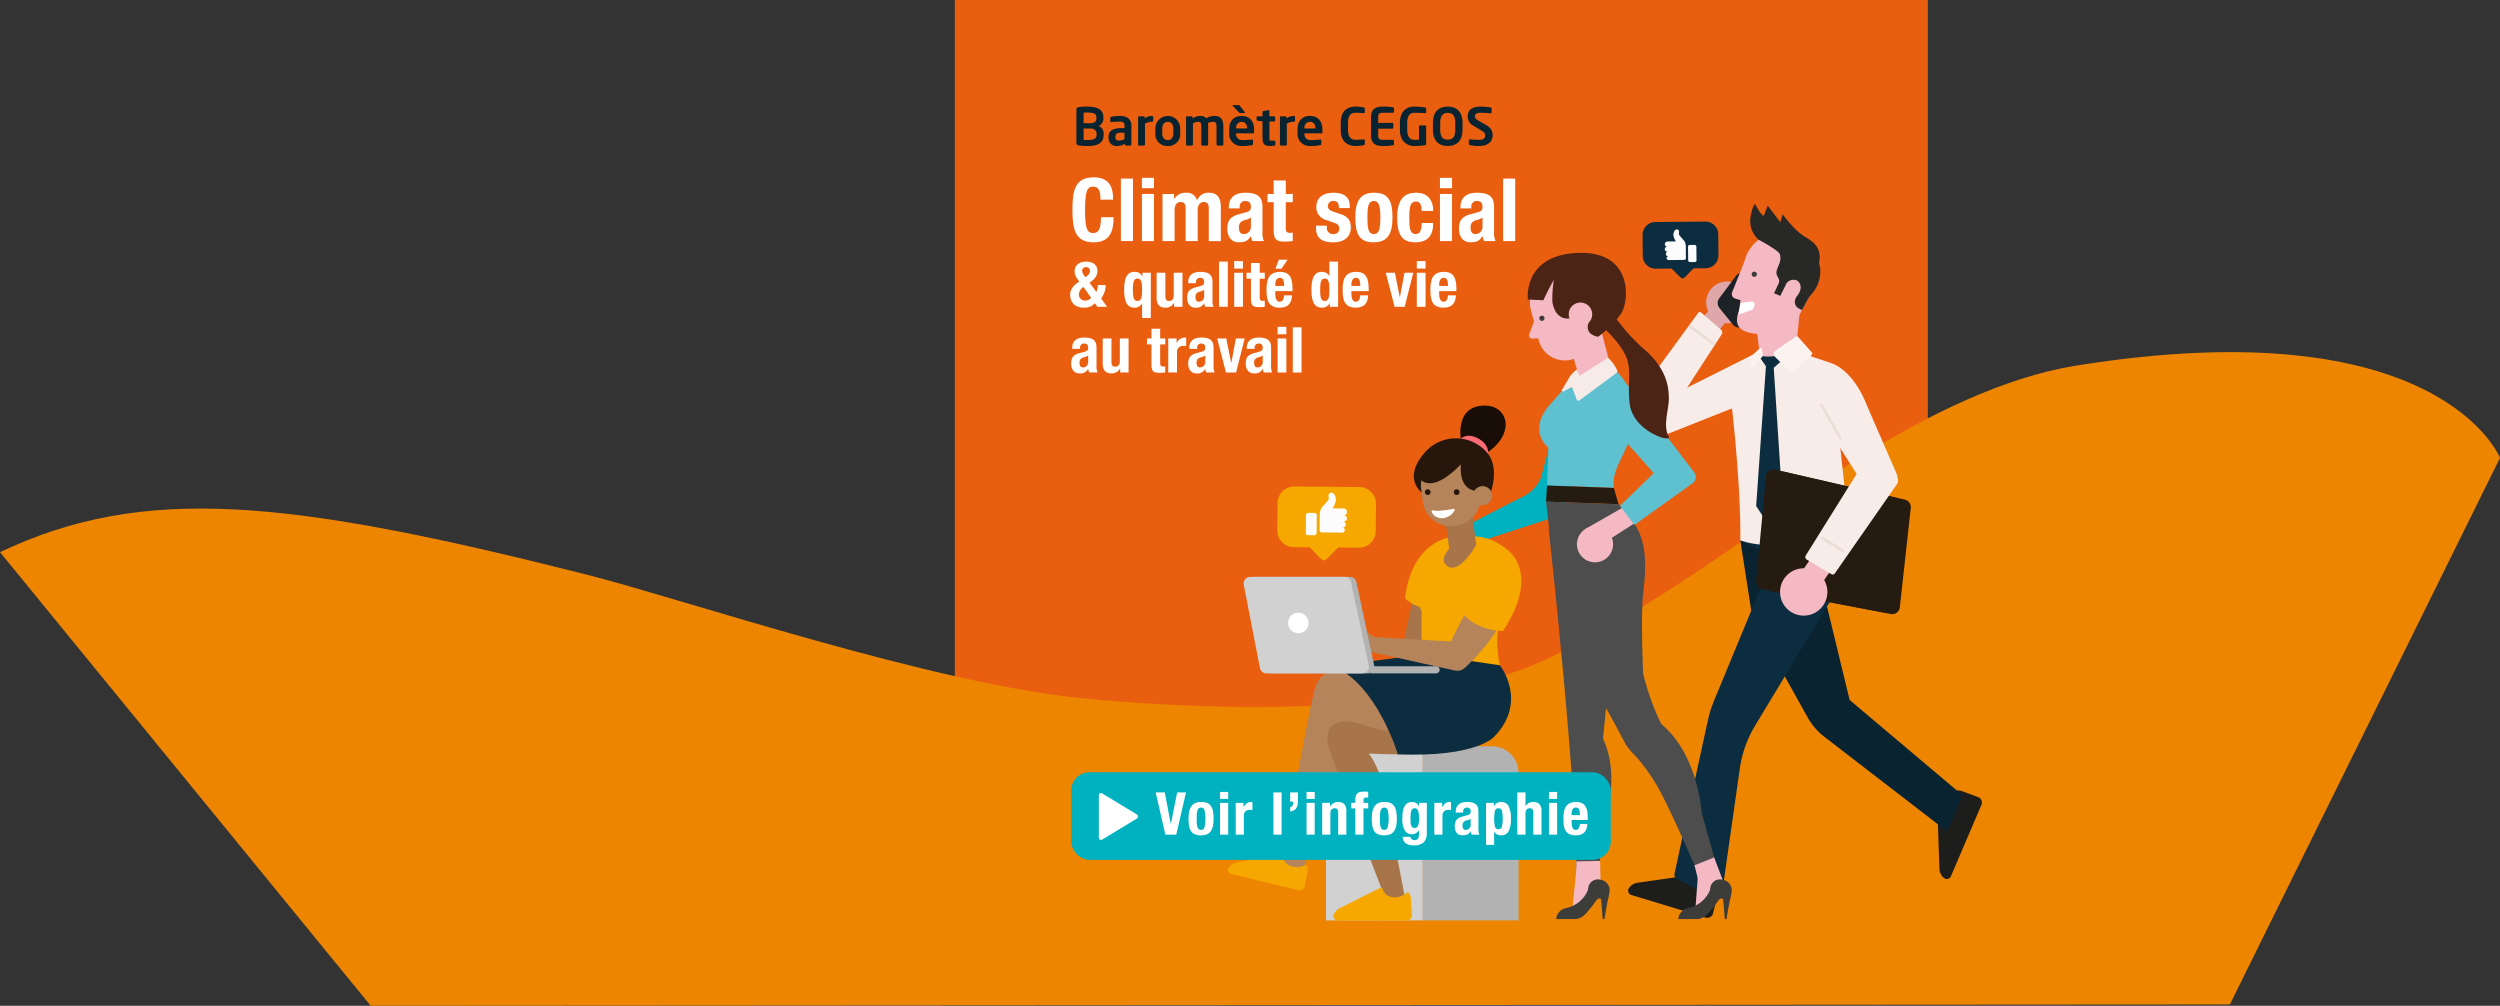 <svg xmlns="http://www.w3.org/2000/svg" viewBox="0 0 686 275.983">
  <rect x="0" y="0" width="686" height="275.983" fill="#333333" stroke="none"/>
  <defs>
    <style>
      .cls-1 {
        fill: #e95e0f;
      }

      .cls-2 {
        fill: #ee8500;
      }

      .cls-3 {
        fill: #092330;
      }

      .cls-4 {
        fill: #1d1d1b;
      }

      .cls-5 {
        fill: #fcc9a7;
      }

      .cls-6 {
        fill: #0c2c40;
      }

      .cls-7 {
        fill: #e0a7ab;
      }

      .cls-8 {
        fill: #1c2226;
      }

      .cls-9 {
        fill: #f7ece7;
      }

      .cls-10 {
        fill: none;
        stroke: #eaddd8;
        stroke-linecap: round;
        stroke-linejoin: round;
        stroke-width: 0.73px;
      }

      .cls-11 {
        fill: #261b10;
      }

      .cls-12 {
        fill: #f5b9c4;
      }

      .cls-13 {
        fill: #282827;
      }

      .cls-14 {
        fill: #3c3c3b;
      }

      .cls-15 {
        fill: #fff;
      }

      .cls-16 {
        fill: #fcf3f0;
      }

      .cls-17 {
        fill: #fcfcfc;
      }

      .cls-18 {
        fill: #00b2c0;
      }

      .cls-19 {
        fill: #4d4d4d;
      }

      .cls-20 {
        fill: #5fc0cf;
      }

      .cls-21 {
        fill: #f7ebe7;
      }

      .cls-22 {
        fill: #4c2416;
      }

      .cls-23 {
        fill: #b2b2b2;
      }

      .cls-24 {
        fill: #d1d1d1;
      }

      .cls-25 {
        fill: #a8754b;
      }

      .cls-26 {
        fill: #f6a800;
      }

      .cls-27 {
        fill: #b5845b;
      }

      .cls-28 {
        fill: #190d08;
      }

      .cls-29 {
        fill: #fd6c75;
      }

      .cls-30 {
        fill: #27160c;
      }
    </style>
  </defs>
  <title>240x240-coverflow</title>
  <g id="Calque_1" data-name="Calque 1">
    <rect class="cls-1" x="262" width="267" height="275.298"/>
    <path class="cls-2" d="M409,113.629S392.566,72.222,292.494,88.356c-39.552,6.377-83.359,42.214-83.359,42.214s-33.175,24.768-60.7,37.824C119.746,182,73.932,184.637,20.547,179.658c-41.214-3.844-111.271-27.591-136.368-33.934C-198,124.952-237.451,120.785-277,139.51l101.72,124.474,510.157-.36Z" transform="translate(277 12)"/>
  </g>
  <g id="Calque_2" data-name="Calque 2">
    <g>
      <path class="cls-3" d="M21.512,28.063a14.834,14.834,0,0,1-2.466-.157c-.47-.085-.684-.242-.684-.77V18.158c0-.513.185-.7.641-.77a17.721,17.721,0,0,1,2.38-.143c2.58,0,4.39.741,4.39,2.893v.285a2.232,2.232,0,0,1-1.312,2.152,2.192,2.192,0,0,1,1.382,2.167v.242C25.844,27.251,24.162,28.063,21.512,28.063Zm2.337-7.81c0-1-.641-1.368-2.465-1.368-.342,0-.741.014-1.041.028v2.893h1.81c1.325,0,1.7-.627,1.7-1.354Zm.057,4.518c0-.784-.413-1.511-1.753-1.511h-1.81V26.4c.342,0,.87.028,1.169.028,1.824,0,2.394-.47,2.394-1.468Z" transform="translate(277 12)"/>
      <path class="cls-3" d="M33.159,27.949H31.947a.286.286,0,0,1-.285-.285v-.228a3.862,3.862,0,0,1-2.009.627,2.176,2.176,0,0,1-2.466-2.38v-.057c0-1.625,1-2.465,3.478-2.465h.9v-.627c0-.926-.414-1.154-1.254-1.154a22.469,22.469,0,0,0-2.323.114h-.071c-.143,0-.257-.043-.257-.242v-.912c0-.157.086-.257.271-.3a12.271,12.271,0,0,1,2.38-.228c2.024,0,3.136.9,3.136,2.722v5.13A.286.286,0,0,1,33.159,27.949Zm-1.6-3.534h-.9c-1.3,0-1.582.413-1.582,1.211v.057c0,.7.313.884,1.026.884a3.122,3.122,0,0,0,1.454-.4Z" transform="translate(277 12)"/>
      <path class="cls-3" d="M39.147,21.408a4.036,4.036,0,0,0-1.967.513V27.65a.3.3,0,0,1-.285.3H35.584a.3.3,0,0,1-.285-.3V20.2a.286.286,0,0,1,.285-.285h1.24a.286.286,0,0,1,.285.285v.3a3.316,3.316,0,0,1,2.038-.684.286.286,0,0,1,.285.285v1.026A.286.286,0,0,1,39.147,21.408Z" transform="translate(277 12)"/>
      <path class="cls-3" d="M43.439,28.063a3.233,3.233,0,0,1-3.406-3.549V23.36a3.409,3.409,0,1,1,6.813,0v1.154A3.233,3.233,0,0,1,43.439,28.063Zm1.525-4.7c0-1.169-.527-1.924-1.525-1.924s-1.525.755-1.525,1.924v1.154c0,1.168.527,1.924,1.525,1.924s1.525-.755,1.525-1.924Z" transform="translate(277 12)"/>
      <path class="cls-3" d="M58.406,27.949H57.1a.3.3,0,0,1-.285-.3V22.8c0-1.1-.228-1.382-1.026-1.382a3.112,3.112,0,0,0-1.326.356,7.776,7.776,0,0,1,.057,1.026V27.65a.3.3,0,0,1-.285.3H52.919a.3.3,0,0,1-.285-.3V22.8c0-1.1-.185-1.382-.983-1.382a3.161,3.161,0,0,0-1.311.47V27.65a.3.3,0,0,1-.285.3H48.744a.3.3,0,0,1-.285-.3V20.2a.286.286,0,0,1,.285-.285h1.24a.286.286,0,0,1,.285.285v.3a3.565,3.565,0,0,1,2.038-.684,2.021,2.021,0,0,1,1.667.641,4.454,4.454,0,0,1,2.352-.641c1.938,0,2.366,1.325,2.366,2.993V27.65A.3.3,0,0,1,58.406,27.949Z" transform="translate(277 12)"/>
      <path class="cls-3" d="M66.833,24.586H62.188v.042a1.607,1.607,0,0,0,1.71,1.81c1.041,0,2.024-.085,2.623-.143h.042c.143,0,.257.071.257.214v.94c0,.228-.043.328-.3.371a12.652,12.652,0,0,1-2.765.243,3.281,3.281,0,0,1-3.449-3.578V23.432c0-2.224,1.24-3.62,3.42-3.62s3.392,1.5,3.392,3.62v.8C67.119,24.458,67.033,24.586,66.833,24.586ZM64.51,19.013H63.285c-.171,0-.214-.057-.328-.185l-1.7-1.767a.17.17,0,0,1-.057-.114c0-.057.057-.1.157-.1h1.511c.185,0,.242.057.371.214l1.339,1.71a.2.2,0,0,1,.057.143C64.639,18.971,64.6,19.013,64.51,19.013Zm.713,4.176c0-1.111-.613-1.753-1.5-1.753A1.537,1.537,0,0,0,62.2,23.189v.057h3.021Z" transform="translate(277 12)"/>
      <path class="cls-3" d="M72.666,27.963a5.881,5.881,0,0,1-.969.1c-1.61,0-2.266-.356-2.266-2.266V21.322l-1.339-.2a.306.306,0,0,1-.285-.285V20.2a.286.286,0,0,1,.285-.285H69.43V18.743a.307.307,0,0,1,.285-.285l1.325-.228H71.1a.206.206,0,0,1,.228.214v1.468h1.283a.286.286,0,0,1,.285.285v.841a.286.286,0,0,1-.285.285H71.326V25.8c0,.712.043.8.556.8h.755c.186,0,.3.071.3.214v.9C72.936,27.85,72.851,27.935,72.666,27.963Z" transform="translate(277 12)"/>
      <path class="cls-3" d="M78.069,21.408a4.036,4.036,0,0,0-1.967.513V27.65a.3.3,0,0,1-.285.3H74.506a.3.3,0,0,1-.285-.3V20.2a.286.286,0,0,1,.285-.285h1.24a.286.286,0,0,1,.285.285v.3a3.316,3.316,0,0,1,2.038-.684.286.286,0,0,1,.285.285v1.026A.286.286,0,0,1,78.069,21.408Z" transform="translate(277 12)"/>
      <path class="cls-3" d="M85.582,24.586H80.936v.042a1.607,1.607,0,0,0,1.71,1.81c1.041,0,2.024-.085,2.623-.143h.042c.143,0,.257.071.257.214v.94c0,.228-.043.328-.3.371a12.652,12.652,0,0,1-2.765.243,3.281,3.281,0,0,1-3.449-3.578V23.432c0-2.224,1.24-3.62,3.42-3.62s3.392,1.5,3.392,3.62v.8C85.867,24.458,85.781,24.586,85.582,24.586Zm-1.61-1.4c0-1.111-.613-1.753-1.5-1.753a1.537,1.537,0,0,0-1.525,1.753v.057h3.021Z" transform="translate(277 12)"/>
      <path class="cls-3" d="M97.187,27.835a10.746,10.746,0,0,1-2.252.229c-1.71,0-4.033-.841-4.033-4.361V21.607c0-3.577,2.323-4.361,4.033-4.361a10.759,10.759,0,0,1,2.252.228c.185.057.313.128.313.328v.955c0,.171-.071.3-.285.3h-.028c-.5-.043-1.468-.114-2.223-.114-1.2,0-2.066.641-2.066,2.665V23.7c0,1.981.869,2.665,2.066,2.665.755,0,1.724-.071,2.223-.114h.028c.214,0,.285.128.285.3v.955C97.5,27.707,97.372,27.778,97.187,27.835Z" transform="translate(277 12)"/>
      <path class="cls-3" d="M105.214,27.864a13.428,13.428,0,0,1-2.708.2c-1.853,0-3.292-.5-3.292-2.922V20.168c0-2.423,1.439-2.922,3.292-2.922a13.428,13.428,0,0,1,2.708.2c.214.028.285.1.285.3v.912a.286.286,0,0,1-.285.285h-2.907c-.827,0-1.126.285-1.126,1.226v1.539h3.862a.286.286,0,0,1,.285.285v1.026a.286.286,0,0,1-.285.285h-3.862v1.838c0,.94.3,1.226,1.126,1.226h2.907a.286.286,0,0,1,.285.285v.912C105.5,27.764,105.428,27.835,105.214,27.864Z" transform="translate(277 12)"/>
      <path class="cls-3" d="M114.067,27.821a15.629,15.629,0,0,1-3.106.243c-1.54,0-3.82-1.012-3.82-4.375V21.636c0-3.378,2.167-4.39,3.862-4.39a18.73,18.73,0,0,1,3.064.257c.186.042.271.114.271.3v.955c0,.2-.057.3-.285.3h-.042c-.656-.057-1.639-.114-3.007-.114-.955,0-1.867.669-1.867,2.693v2.052c0,2.024.983,2.679,1.824,2.679.527,0,.969-.014,1.411-.042V22.69a.274.274,0,0,1,.271-.285h1.411a.286.286,0,0,1,.285.285v4.789A.315.315,0,0,1,114.067,27.821Z" transform="translate(277 12)"/>
      <path class="cls-3" d="M120.256,28.063c-2.352,0-4.062-1.312-4.062-4.447V21.693c0-3.136,1.71-4.447,4.062-4.447s4.062,1.311,4.062,4.447v1.924C124.317,26.752,122.607,28.063,120.256,28.063Zm2.066-6.371c0-1.881-.67-2.722-2.066-2.722s-2.066.841-2.066,2.722v1.924c0,1.881.669,2.722,2.066,2.722s2.066-.841,2.066-2.722Z" transform="translate(277 12)"/>
      <path class="cls-3" d="M128.839,28.063a10.9,10.9,0,0,1-2.522-.257.305.305,0,0,1-.271-.285V26.5a.271.271,0,0,1,.271-.271h.028c.57.071,2,.143,2.522.143,1.269,0,1.653-.456,1.653-1.283,0-.556-.271-.841-1.212-1.4l-1.881-1.126a2.8,2.8,0,0,1-1.682-2.608c0-1.568.912-2.708,3.563-2.708a15.885,15.885,0,0,1,2.736.257.29.29,0,0,1,.258.271v1.055a.244.244,0,0,1-.243.256h-.028c-.94-.085-1.881-.142-2.808-.142-1.055,0-1.5.37-1.5,1.012,0,.47.242.755,1.169,1.269l1.709.955c1.568.87,1.981,1.782,1.981,2.907C132.587,26.524,131.689,28.063,128.839,28.063Z" transform="translate(277 12)"/>
    </g>
  </g>
  <g id="Mode_Isolation" data-name="Mode Isolation">
    <g>
      <g>
        <g>
          <path class="cls-4" d="M194.257,232.981a.689.689,0,0,0-.941-.706,5.173,5.173,0,0,1-4.257-.083,3.354,3.354,0,0,1-2.235-3.156.715.715,0,0,0-.776-.781l-13.811,1.99a3.373,3.373,0,0,0-2.184,1.354h0a1.245,1.245,0,0,0,.465,1.95l20.619,6.265a1.606,1.606,0,0,0,1.929-1.275l1.165-4.614a.938.938,0,0,0,.028-.234Z" transform="translate(277 12)"/>
          <g>
            <polygon class="cls-5" points="528.943 214.272 537.601 219.035 533.663 224.835 525.179 220.102 528.943 214.272"/>
            <path class="cls-4" d="M260.292,204.9a.689.689,0,0,0-.8.858,5.174,5.174,0,0,1-.545,4.223,3.355,3.355,0,0,1-3.381,1.879.715.715,0,0,0-.861.686l.475,13.945a3.368,3.368,0,0,0,1.108,2.318h0a1.244,1.244,0,0,0,1.988-.25l8.474-19.813a1.608,1.608,0,0,0-1.058-2.057l-4.46-1.661a.971.971,0,0,0-.228-.054Z" transform="translate(277 12)"/>
          </g>
          <path class="cls-3" d="M200.544,136.264l3.333,21.4,15.1,27.127a17.657,17.657,0,0,0,4.646,5.4l33.6,25.9,4.278-9.88-30.959-26.132L220.011,136.63Z" transform="translate(277 12)"/>
          <path class="cls-6" d="M227.942,135.041s3.356,6.341-1.856,16.477L204.6,187.111a31.3,31.3,0,0,0-4.19,11.757l-4.973,34.884a1.238,1.238,0,0,1-1.759.811l-10.471-5.275a1.5,1.5,0,0,1-.7-1.656l9.119-41.9a32.117,32.117,0,0,1,1.7-5.44l16.387-39.638-9.169-4.4Z" transform="translate(277 12)"/>
          <g>
            <circle class="cls-7" cx="196.9" cy="70.979" r="5.727" transform="translate(280.607 163.262) rotate(-42.379)"/>
            <polygon class="cls-7" points="465.098 89.774 470.074 83.777 474.041 87.771 469.375 93.485 465.098 89.774"/>
          </g>
          <path class="cls-8" d="M199.333,63.731l-4.566,6.112a2.178,2.178,0,0,0,.052,2.675l3.7,4.565a2.178,2.178,0,0,0,3.358.031l5.163-6.139a2.178,2.178,0,0,0-.085-2.9l-4.3-4.538A2.177,2.177,0,0,0,199.333,63.731Z" transform="translate(277 12)"/>
          <path class="cls-9" d="M204.057,85.284,185.95,94.366l9.5-14.638a.945.945,0,0,0-.175-1.229l-5.5-4.755a.528.528,0,0,0-.772.088L168.6,101.764a5.04,5.04,0,0,0,1.549,7.49h0a5.037,5.037,0,0,0,4.467.2L201.458,98.8Z" transform="translate(277 12)"/>
          <path class="cls-9" d="M197.57,94s3.2,25.1,2.974,42.259c0,0,9.608,4.228,29.968-1.948L225.479,87.64l-9.807-3.3-11.616.946Z" transform="translate(277 12)"/>
          <polygon class="cls-6" points="486.713 100.92 489.171 138.711 484.599 142.996 481.893 138.848 484.599 100.173 486.713 100.92"/>
          <polygon class="cls-6" points="483.061 98.317 483.44 97.791 483.343 97.347 488.748 97.347 489.172 98.752 485.568 101.931 483.061 98.317 483.061 98.317"/>
          <line class="cls-10" x1="470.252" y1="94.362" x2="463.762" y2="89.597"/>
          <g>
            <path class="cls-11" d="M207.584,118.751,204.9,147.426a2.106,2.106,0,0,0,1.7,2.265l32.887,6.287a2.107,2.107,0,0,0,2.49-1.838l3.008-27.256a2.107,2.107,0,0,0-1.619-2.284l-33.213-7.7A2.106,2.106,0,0,0,207.584,118.751Z" transform="translate(277 12)"/>
            <path class="cls-11" d="M209.916,119.259l-2.681,28.675a2.108,2.108,0,0,0,1.7,2.265l32.887,6.287a2.106,2.106,0,0,0,2.49-1.838l3.008-27.256a2.106,2.106,0,0,0-1.618-2.283L212.49,117.4A2.108,2.108,0,0,0,209.916,119.259Z" transform="translate(277 12)"/>
          </g>
          <g>
            <g>
              <circle class="cls-12" cx="217.942" cy="150.434" r="6.497" transform="translate(236.794 221.503) rotate(-47.504)"/>
              <polygon class="cls-12" points="504.199 153.864 499.185 161.145 494.298 157.035 498.991 150.105 504.199 153.864"/>
            </g>
            <path class="cls-9" d="M225.479,87.64s5.958,1.558,9.894,11.846l8.056,18.495a12.679,12.679,0,0,1,.375,1.659,1.655,1.655,0,0,1-.269,1.2L226.47,145.35a.708.708,0,0,1-.942.2l-6.75-4a.811.811,0,0,1-.275-1.127l13.955-22.366-8.735-13.829Z" transform="translate(277 12)"/>
          </g>
          <line class="cls-10" x1="500.068" y1="147.643" x2="505.704" y2="151.213"/>
          <line class="cls-10" x1="504.998" y1="120.193" x2="499.818" y2="111.18"/>
          <g>
            <g>
              <path class="cls-12" d="M202.757,57.022l9.149,1.027L219.515,69.3l-3.653,6.792L200,74.511l.6-4.121-1.5-.482a1.29,1.29,0,0,1-.8-1.707l4.461-11.18" transform="translate(277 12)"/>
              <path class="cls-12" d="M202.757,57.022" transform="translate(277 12)"/>
              <path class="cls-12" d="M216.883,73.205,215.827,84c.059.713-1.021.1-1.652.437-2.08,1.11-6.043,1.933-8.286,1.036l-.967-8.217,11.041-1.108" transform="translate(277 12)"/>
              <circle class="cls-12" cx="488.906" cy="74.116" r="10.471"/>
              <path class="cls-12" d="M200.208,73.113c-1.327,3.674-.725,6.031,5.213,6.557,4.595.407,8.181.235,10.42-3.477,1.43-2.372-2.5-5.409-6.92-6.307S201.139,70.535,200.208,73.113Z" transform="translate(277 12)"/>
              <path class="cls-13" d="M205.48,53.737c-2.722-3.887,3.777-5.058,9.746-1.844,3.293,1.773,6.378,3.96,7.152,9.184a9.289,9.289,0,0,1-2.253,7.609,8.718,8.718,0,0,0-1.181,1.672l-1.481,2.754-.959-.525c-.959-.525-1.536-1.986-.271-3.522s1.132-3.564-.343-4.179a2.456,2.456,0,0,0-2.642.8l-1.73,3.511-1.711-.75,1.285-2.749c.538-1.613-1.225-1.822-.42-3.91l.676-1.736a3.6,3.6,0,0,0,0-2.355h0c-.368-1.059-5.862-3.96-5.862-3.96a6.921,6.921,0,0,1-2.155-6.072C203.972,44,204.618,44,204.618,44s1.509,3.018,2.372,3.234l1.078-2.8,3.449,4.527.647-2.156s3.234,4.527,6.252,6.252,3.875,3.313,3.918,5.668a7.724,7.724,0,0,1-1.762,4.465L214.1,55.642Z" transform="translate(277 12)"/>
              <circle class="cls-14" cx="481.375" cy="75.248" r="0.719"/>
            </g>
            <path class="cls-15" d="M200.624,71.131l3.006-.379a.75.75,0,0,1,.81.97l-.256.814a.75.75,0,0,1-.464.482l-3.649,1.3Z" transform="translate(277 12)"/>
          </g>
          <path class="cls-16" d="M206.517,83.807l.249,1.632a.392.392,0,0,1-.1.328l-2.507,2.659a.392.392,0,0,1-.673-.218l-.255-1.956a.393.393,0,0,1,.122-.338l2.513-2.334A.391.391,0,0,1,206.517,83.807Z" transform="translate(277 12)"/>
          <path class="cls-16" d="M215.694,80.428,210.2,84.189a1.115,1.115,0,0,0-.154,1.715l4.022,3.955a1.115,1.115,0,0,0,1.613-.054l4.294-4.268c.4-.444.425-.62,0-1.036l-3.522-4C216.074,80.126,216.132,80.131,215.694,80.428Z" transform="translate(277 12)"/>
          <g>
            <path class="cls-6" d="M177.218,48.92l13.71-.12a3.542,3.542,0,0,1,3.562,3.5l.05,5.743a3.542,3.542,0,0,1-3.5,3.562l-3.316.029c-1.557,1.495-2.469,2.758-3.016,2.762s-1.627-1.433-3.061-2.709l-4.318.038a3.542,3.542,0,0,1-3.562-3.5l-.05-5.743A3.542,3.542,0,0,1,177.218,48.92Z" transform="translate(277 12)"/>
            <g>
              <rect class="cls-17" x="186.216" y="55.204" width="2.289" height="4.711" rx="0.461" ry="0.461" transform="translate(276.388 14.032) rotate(-0.621)"/>
              <path class="cls-17" d="M180.481,55.725h.082a.728.728,0,1,1-.016-1.456l2.336-.025a3.817,3.817,0,0,1-.7-1.761c-.01-.936.5-1.462.831-1.525a.574.574,0,0,1,.681.394c.1.281-.066.818,0,1.009a17.158,17.158,0,0,0,1.333,1.57,2.7,2.7,0,0,1,.554,1.74l.014,1.293.014,1.293.007.6a.455.455,0,0,1-.448.458l-4.34.047a.528.528,0,0,1-.011-1.055h-.074a.647.647,0,0,1-.014-1.293l-.238,0a.647.647,0,1,1-.014-1.293Z" transform="translate(277 12)"/>
            </g>
          </g>
        </g>
        <g>
          <circle class="cls-12" cx="124.642" cy="138.51" r="4.958" transform="translate(229.197 221.104) rotate(-70.279)"/>
          <path class="cls-18" d="M162.4,100.085l-10.384,27.492a2.042,2.042,0,0,1-2.034,2.175l-28.939,9.415.314-4.857,17.768-9.145c3.014-1.29,5.273-2.847,6.619-5.835l5.4-19.51c-.674-3.321,2.555-4.746,5.944-4.731h0A5.346,5.346,0,0,1,162.4,100.085Z" transform="translate(277 12)"/>
        </g>
        <path class="cls-19" d="M158.936,173.948s6.432,11.067,10.123,18.241a14.453,14.453,0,0,0,2.364,2.875,49.133,49.133,0,0,1,7.742,11.3c4.181,8.1,11.149,24.442,11.149,24.442l5.207.033-5.591-19.827s-.882-15.808-11.011-24.29c0,0-2.75-4.784-5.113-14.1Z" transform="translate(277 12)"/>
        <path class="cls-19" d="M147.943,132.931s8.661,78.484,7.545,99.256l5.763.208,1.689-18.251s5.032-12.549-.069-23.449l2.35-24.529Z" transform="translate(277 12)"/>
        <path class="cls-20" d="M166.6,89.934s6.415,5.726,4.79,14.215-6.349,12.141-5.56,17.738l-18.328-.662.375-10.391s-5.957-4.546.426-11.8l5.494-6.259,4.924.633Z" transform="translate(277 12)"/>
        <path class="cls-21" d="M157.065,88.521l-1.438.954a6.477,6.477,0,0,0-1.984,2.084l-2.04,3.427a.324.324,0,0,0,.452.409l3.934-2.085Z" transform="translate(277 12)"/>
        <polygon class="cls-11" points="442.833 133.887 444.141 138.366 424.237 137.648 424.505 133.226 442.833 133.887"/>
        <path class="cls-19" d="M147.237,125.648l6.289,55.238s9.326-.878,20.365-7.719c0,0-.769-16.234.043-22.855,1.491-12.146-.216-17.4-6.794-23.946Z" transform="translate(277 12)"/>
        <g>
          <circle class="cls-12" cx="160.669" cy="137.343" r="4.958" transform="translate(255.795 41.643) rotate(-9.892)"/>
          <polygon class="cls-12" points="435.136 145.086 446.302 138.69 449.064 143.216 441.007 148.397 435.136 145.086"/>
        </g>
        <path class="cls-20" d="M169.942,94.056l17.92,23.536a2.04,2.04,0,0,1-.355,2.956l-16.025,11.507-3.942-5.255,9.248-8.949-14.541-16.406a5.346,5.346,0,0,1,.456-8.28h0A5.346,5.346,0,0,1,169.942,94.056Z" transform="translate(277 12)"/>
        <g>
          <path class="cls-14" d="M197.842,231.517a5.3,5.3,0,0,1-.07,3.126c-.5,2.209-1.006,5.541-1.006,5.541h-.473l-.455-5.377s-.523-.87-1.49.513a28.975,28.975,0,0,1-2.627,3.256l-2.139-1.293,2.818-4.791a.234.234,0,0,1,.164-.112Z" transform="translate(277 12)"/>
          <path class="cls-12" d="M190.32,226.146c-.129-.157-1.249.173-1.279.374l-.833,11.051,1.9-1.748a.234.234,0,0,0,.047-.061l4.283-6c.046-.084-1.019.074-1.08,0Z" transform="translate(277 12)"/>
          <path class="cls-14" d="M194.286,230.457,192.2,232.3a8.3,8.3,0,0,1-5.947,4.87,3.334,3.334,0,0,0-2.726,3.018h4.67a4.017,4.017,0,0,0,3.521-1.608l3.364-4.653a.234.234,0,0,0,.037-.2Z" transform="translate(277 12)"/>
        </g>
        <g>
          <path class="cls-14" d="M164.339,231.517a5.3,5.3,0,0,1-.07,3.126c-.5,2.209-1.006,5.541-1.006,5.541h-.473l-.455-5.377s-.523-.87-1.49.513a28.975,28.975,0,0,1-2.627,3.256l-2.139-1.293,2.818-4.791a.234.234,0,0,1,.164-.112Z" transform="translate(277 12)"/>
          <path class="cls-12" d="M156.817,226.146c-.129-.157-1.226.173-1.256.374l-1.08,10.8,2.127-1.5a.234.234,0,0,0,.047-.061l4.306-4.922a11.151,11.151,0,0,0-1.2-1.112Z" transform="translate(277 12)"/>
          <path class="cls-14" d="M160.783,230.457,158.7,232.3a8.3,8.3,0,0,1-5.947,4.87,3.334,3.334,0,0,0-2.726,3.018h4.67a4.017,4.017,0,0,0,3.521-1.608l3.364-4.653a.234.234,0,0,0,.037-.2Z" transform="translate(277 12)"/>
        </g>
        <g>
          <g>
            <path class="cls-12" d="M160.336,92.271h0a8.744,8.744,0,0,0,3.34-1.938,3.034,3.034,0,0,0,.932-3.039l-5.246-20.266-8.87,2.246,5.181,20.01A3.831,3.831,0,0,0,160.336,92.271Z" transform="translate(277 12)"/>
            <path class="cls-12" d="M154.735,85.744l2.379-6.1s3.715,5.369-1.716,8.66Z" transform="translate(277 12)"/>
            <circle class="cls-5" cx="154.107" cy="70.57" r="11.286" transform="translate(264.391 51.992) rotate(-14.211)"/>
            <path class="cls-12" d="M154.172,86.673h0a5.359,5.359,0,0,0,3.879-6.51l-1.9-7.487-12.78,1.335,1.858,7.336A7.359,7.359,0,0,0,154.172,86.673Z" transform="translate(277 12)"/>
            <path class="cls-12" d="M144.1,75.7l-1.5,4.125a.889.889,0,0,0,1.122,1.077l2.9-.178Z" transform="translate(277 12)"/>
            <circle class="cls-12" cx="154.107" cy="70.57" r="11.286" transform="translate(264.391 51.992) rotate(-14.211)"/>
          </g>
          <path class="cls-22" d="M159.286,75.561l-5.995-.169s-3.478.525-4.323-4.549a34.266,34.266,0,0,1,.4-6.041s-1.516,2.62-2.868,5.588l-4.26-.2s-1.5-12.2,13.732-12.791S170.119,70.654,167.8,74.084a27.5,27.5,0,0,1-6.251,6.309S157.072,79.991,159.286,75.561Z" transform="translate(277 12)"/>
          <circle class="cls-12" cx="156.678" cy="74.238" r="3.225" transform="translate(353.836 240.135) rotate(-87.932)"/>
          <circle class="cls-14" cx="146.103" cy="75.336" r="0.719" transform="translate(263.155 49.411) rotate(-13.938)"/>
        </g>
        <g>
          <g>
            <g>
              <path class="cls-23" d="M390.23,204.768h19.147a7.326,7.326,0,0,1,7.326,7.326v40.462a0,0,0,0,1,0,0H390.23a0,0,0,0,1,0,0V204.768A0,0,0,0,1,390.23,204.768Z"/>
              <rect class="cls-24" x="363.86" y="204.768" width="26.474" height="47.788"/>
            </g>
            <path class="cls-25" d="M110.953,150.951l-3.185,15.27,9.955,1.278s.861-15.867,0-15.95S110.953,150.951,110.953,150.951Z" transform="translate(277 12)"/>
            <path class="cls-26" d="M120.277,135.617s-9.947,1.4-11.738,16.541c0,0,3.168,3.413,7.213,2.358Z" transform="translate(277 12)"/>
            <path class="cls-26" d="M124.589,135.089s9.692-.961,13.107,5.869-6.545,13.945-3.13,29.6l-21.486-1.139v-13.8s-3.918-5.709,1.632-11.828C114.712,143.787,115.041,134.484,124.589,135.089Z" transform="translate(277 12)"/>
            <path class="cls-27" d="M92.622,172.771s-6.969-2.58-8.838,4.177-9.633,50.9-9.633,50.9h6.224l3.573-13.446a24.716,24.716,0,0,1,2.856-6.67,27.413,27.413,0,0,0,3.981-15.406l21.712-2.588Z" transform="translate(277 12)"/>
            <path class="cls-25" d="M106.865,188.928a41.46,41.46,0,0,1-10.251-2.19c-6.558-2.091-11.233.123-8.649,7.5s15.622,41.572,15.622,41.572l4.937-1.476L104.261,212.2s-1-10.982-5.636-17.423c0,0,9.748.486,13.075-.025S106.865,188.928,106.865,188.928Z" transform="translate(277 12)"/>
            <path class="cls-6" d="M134.566,170.555s7.884,9.91-1.6,19.636c0,0-4.883,5.681-26.394,4.794,0,0-5.639-19.044-17.645-24.166l24.839-3.322Z" transform="translate(277 12)"/>
            <g>
              <g>
                <g>
                  <path class="cls-28" d="M124.063,109.794s-2.562-10.44,6.321-10.5c6.575-.043,8.529,7.812.469,13.069Z" transform="translate(277 12)"/>
                  <path class="cls-29" d="M131.144,114.267s1.607-4.1-2.973-6.182-6.04,2.839-6.04,2.839Z" transform="translate(277 12)"/>
                  <path class="cls-30" d="M113.739,123.606s-6.613-3.914.536-11.776a11.292,11.292,0,0,1,16.659.232c4.358,4.872.252,13.464.252,13.464l-2.969-4.934-2.6-3.827-3.719-1.487-2.916.2-2.468.316-1.992.834Z" transform="translate(277 12)"/>
                  <rect class="cls-25" x="119.861" y="126.231" width="7.498" height="11.815" transform="translate(540.043 259.457) rotate(172.683)"/>
                  <path class="cls-25" d="M127.359,129.293s-.806,4.267-4.23,5.125a2.726,2.726,0,0,1-2.882-.923,1.764,1.764,0,0,1-.349-.823c-.159-1.232,3.089-3.382,3.089-3.382Z" transform="translate(277 12)"/>
                  <path class="cls-27" d="M122.118,132.329l.381-.048a7.791,7.791,0,0,0,6.735-8.72l-.436-3.387a7.79,7.79,0,0,0-8.719-6.734l-.381.048a7.79,7.79,0,0,0-6.735,8.72l.435,3.387A7.791,7.791,0,0,0,122.118,132.329Z" transform="translate(277 12)"/>
                  <path class="cls-30" d="M128.4,122.716s-5.7.42-4.4-8.665c0,0-1.158-3.567,3.526.579S128.4,122.716,128.4,122.716Z" transform="translate(277 12)"/>
                  <circle class="cls-27" cx="129.825" cy="124.019" r="2.624" transform="translate(262.272 29.532) rotate(-7.312)"/>
                </g>
                <path class="cls-30" d="M112.149,118.735s2.862,6.347,12.689-4.314c4.695-5.094-2.044-3.341-2.044-3.341l-7.787,1.607Z" transform="translate(277 12)"/>
              </g>
              <path class="cls-25" d="M128.081,137.52s-4.677,8.343-7.995,5.776c-3.58-2.771,4.5-8.207,4.5-8.207Z" transform="translate(277 12)"/>
            </g>
            <path class="cls-27" d="M126.008,154.516s-2.89,5.323-4.868,9.506l-21.065-1.216s-4.183-3.423-7.453-.533l3.231,3.878,26.37,5.838a3.108,3.108,0,0,0,2.8-.771c2.335-2.2,7.407-7.346,9.877-12.582Z" transform="translate(277 12)"/>
            <g>
              <g>
                <path class="cls-23" d="M67.552,146.3H93.438a1.8,1.8,0,0,1,1.764,1.428l4.873,22.868a1.8,1.8,0,0,1-1.764,2.179H71.995a1.8,1.8,0,0,1-1.771-1.459l-4.443-22.867A1.8,1.8,0,0,1,67.552,146.3Z" transform="translate(277 12)"/>
                <path class="cls-24" d="M66.061,146.3H91.948a1.8,1.8,0,0,1,1.763,1.428l4.873,22.868a1.8,1.8,0,0,1-1.764,2.179H70.5a1.8,1.8,0,0,1-1.77-1.459l-4.443-22.867A1.8,1.8,0,0,1,66.061,146.3Z" transform="translate(277 12)"/>
                <path class="cls-23" d="M99.379,170.82h17.688a.977.977,0,0,1,.976.976h0a.976.976,0,0,1-.976.976H99.036Z" transform="translate(277 12)"/>
              </g>
              <circle class="cls-15" cx="356.269" cy="170.938" r="2.82"/>
            </g>
            <path class="cls-26" d="M134.905,137.643c.347.153,11.953,5.856.536,23.522,0,0-7.29.124-11.516-5.312C123.926,155.852,125.329,133.436,134.905,137.643Z" transform="translate(277 12)"/>
            <path class="cls-6" d="M106.865,188.928" transform="translate(277 12)"/>
            <path class="cls-26" d="M109.869,233.371a.615.615,0,0,0-1-.331,4.62,4.62,0,0,1-3.627,1.135,3,3,0,0,1-2.786-2.04.638.638,0,0,0-.878-.442l-11.127,5.594a3.007,3.007,0,0,0-1.466,1.764h0a1.111,1.111,0,0,0,.945,1.519l19.228.023a1.434,1.434,0,0,0,1.272-1.626l-.32-4.789a.813.813,0,0,0-.042-.205Z" transform="translate(277 12)"/>
            <path class="cls-26" d="M81.806,226.05a.615.615,0,0,0-.875-.58,4.619,4.619,0,0,1-3.8.145,3,3,0,0,1-2.155-2.7.638.638,0,0,0-.731-.656l-12.2,2.484a3.009,3.009,0,0,0-1.877,1.318h0a1.111,1.111,0,0,0,.514,1.714l18.7,4.524a1.435,1.435,0,0,0,1.654-1.236l.8-4.171a.841.841,0,0,0,.013-.21Z" transform="translate(277 12)"/>
          </g>
          <circle class="cls-30" cx="399.706" cy="135.043" r="0.788"/>
          <circle class="cls-30" cx="391.767" cy="135.043" r="0.788"/>
          <path class="cls-15" d="M115.811,128.333a.278.278,0,0,1,.372-.287,7.341,7.341,0,0,0,2.467.028,18.228,18.228,0,0,0,3.134-.455.29.29,0,0,1,.352.381,3.69,3.69,0,0,1-1.914,1.822,3.338,3.338,0,0,1-3.393-.185A2.544,2.544,0,0,1,115.811,128.333Z" transform="translate(277 12)"/>
          <g>
            <path class="cls-26" d="M96.012,121.64l-17.833-.156a4.607,4.607,0,0,0-4.633,4.553l-.065,7.47a4.606,4.606,0,0,0,4.553,4.633l4.313.038c2.025,1.944,3.211,3.587,3.923,3.593.693.006,2.116-1.864,3.981-3.524l5.617.049a4.607,4.607,0,0,0,4.633-4.553l.065-7.47A4.607,4.607,0,0,0,96.012,121.64Z" transform="translate(277 12)"/>
            <g>
              <rect class="cls-17" x="79.756" y="130.309" width="6.128" height="2.977" rx="0.599" ry="0.599" transform="translate(227.134 225.186) rotate(-89.379)"/>
              <path class="cls-17" d="M91.768,129.41h-.106a.947.947,0,1,0,.021-1.894l-3.038-.033a4.965,4.965,0,0,0,.908-2.291c.013-1.218-.646-1.9-1.08-1.984a.746.746,0,0,0-.885.512c-.13.366.085,1.064,0,1.312a22.317,22.317,0,0,1-1.734,2.043,3.506,3.506,0,0,0-.721,2.264l-.018,1.682-.018,1.682-.008.783a.591.591,0,0,0,.583.6l5.645.061a.686.686,0,0,0,.015-1.372h.1a.841.841,0,0,0,.018-1.682l.309,0a.841.841,0,1,0,.018-1.682Z" transform="translate(277 12)"/>
            </g>
          </g>
        </g>
        <path class="cls-22" d="M166.345,75.22a52.458,52.458,0,0,0,7.434,8.292c6.862,5.718,7.148,11.151,7.148,14.01s-1.716,7.434,0,10.293c1.071,1.785-9.91-1.229-10.768-9.235-.58-5.409.475-8.206-.669-11.923s-5.81-8.1-5.81-8.1Z" transform="translate(277 12)"/>
        <polygon class="cls-12" points="432.498 243.251 439.189 241.402 439.067 236.243 432.561 236.36 432.498 243.251"/>
        <polygon class="cls-12" points="466.22 242.375 472.692 241.402 470.361 235.28 464.961 237.44 466.22 242.375"/>
        <path class="cls-21" d="M164.045,86.313,153.8,92.774l1.856,4.876a.477.477,0,0,0,.733.211l10.14-7.494a.657.657,0,0,0,.2-.823,11.447,11.447,0,0,0-2.289-3.2A.348.348,0,0,0,164.045,86.313Z" transform="translate(277 12)"/>
      </g>
      <path class="cls-14" d="M192.288,231.781c-.373,2.054,1.147,3.858,2.563,2.759,1.27-.986,3.051-.218,3.31-1.8a2.937,2.937,0,0,0-2.468-3.341A2.693,2.693,0,0,0,192.288,231.781Z" transform="translate(277 12)"/>
      <path class="cls-14" d="M158.784,231.781c-.373,2.054,1.147,3.858,2.563,2.759,1.27-.986,3.051-.218,3.31-1.8a2.937,2.937,0,0,0-2.468-3.341A2.693,2.693,0,0,0,158.784,231.781Z" transform="translate(277 12)"/>
    </g>
    <g>
      <path class="cls-15" d="M24.969,42.787c0-2.5-.5-3.581-2.067-3.581-1.754,0-2.163,1.754-2.163,6.609,0,5.191.721,6.128,2.211,6.128,1.25,0,2.163-.649,2.163-4.35h3.46c0,3.7-.913,6.9-5.455,6.9-5.191,0-5.84-3.7-5.84-8.916s.649-8.916,5.84-8.916c4.951,0,5.311,3.629,5.311,6.128Z" transform="translate(277 12)"/>
      <path class="cls-15" d="M30.572,37h3.316V54.154H30.572Z" transform="translate(277 12)"/>
      <path class="cls-15" d="M36.342,36.8h3.316v2.836H36.342Zm0,4.422h3.316v12.93H36.342Z" transform="translate(277 12)"/>
      <path class="cls-15" d="M41.991,41.225h3.172v1.322h.048a3.688,3.688,0,0,1,3.269-1.658,2.838,2.838,0,0,1,2.98,2.067h.048a3.214,3.214,0,0,1,3.268-2.067c2.187,0,3.221,1.37,3.221,3.869v9.4H54.68V45.118c0-1.082-.361-1.683-1.3-1.683-1.058,0-1.73.721-1.73,2.211v8.507H48.335V45.118c0-1.082-.36-1.683-1.3-1.683-1.058,0-1.73.721-1.73,2.211v8.507H41.991Z" transform="translate(277 12)"/>
      <path class="cls-15" d="M60.189,45.19v-.312c0-2.98,2.042-3.99,4.542-3.99,3.941,0,4.687,1.634,4.687,3.965v6.8a5.27,5.27,0,0,0,.409,2.5H66.654a5.432,5.432,0,0,1-.409-1.346H66.2c-.769,1.346-1.707,1.682-3.292,1.682-2.307,0-3.125-1.971-3.125-3.7,0-2.427.985-3.413,3.269-4.037l1.875-.5c.985-.264,1.322-.649,1.322-1.514,0-.985-.433-1.586-1.538-1.586a1.482,1.482,0,0,0-1.538,1.682v.36Zm6.056,2.5a4.1,4.1,0,0,1-1.418.649c-1.346.289-1.875.938-1.875,2.091,0,.985.36,1.8,1.25,1.8a1.958,1.958,0,0,0,2.043-1.995Z" transform="translate(277 12)"/>
      <path class="cls-15" d="M72.5,37.524h3.316v3.7h1.922v2.259H75.813v6.994c0,1.009.216,1.417,1.178,1.417a6.878,6.878,0,0,0,.745-.048v2.307a20.8,20.8,0,0,1-2.163.144c-2.6,0-3.076-.793-3.076-3.413v-7.4H70.814V41.225H72.5Z" transform="translate(277 12)"/>
      <path class="cls-15" d="M87.088,49.925v.432a1.658,1.658,0,0,0,1.73,1.875c1.009,0,1.682-.5,1.682-1.538a1.522,1.522,0,0,0-1.2-1.466l-2.331-.841a3.58,3.58,0,0,1-2.764-3.6c0-2.139,1.346-3.894,4.758-3.894,3,0,4.422,1.346,4.422,3.677v.529H90.4c0-1.3-.384-1.947-1.466-1.947a1.409,1.409,0,0,0-1.562,1.394c0,.625.336,1.154,1.442,1.514l1.995.673c2.091.7,2.86,1.754,2.86,3.7,0,2.716-2.019,4.062-4.807,4.062-3.725,0-4.758-1.634-4.758-4.109v-.457Z" transform="translate(277 12)"/>
      <path class="cls-15" d="M100,40.888c3.99-.072,5.1,2.307,5.1,6.8,0,4.422-1.3,6.8-5.1,6.8-3.989.072-5.095-2.307-5.095-6.8C94.9,43.268,96.2,40.888,100,40.888Zm0,11.343c1.346,0,1.779-1.322,1.779-4.542s-.433-4.542-1.779-4.542c-1.634,0-1.778,1.9-1.778,4.542S98.362,52.231,100,52.231Z" transform="translate(277 12)"/>
      <path class="cls-15" d="M113.1,45.887c0-1.25-.24-2.6-1.49-2.6-1.634,0-1.9,1.442-1.9,4.422,0,3.2.288,4.518,1.778,4.518,1.105,0,1.61-.937,1.61-3.028h3.172c0,3.389-1.418,5.287-4.927,5.287-3.316,0-4.951-1.61-4.951-6.8,0-5.311,2.187-6.8,5.239-6.8s4.639,1.947,4.639,5Z" transform="translate(277 12)"/>
      <path class="cls-15" d="M118.124,36.8h3.316v2.836h-3.316Zm0,4.422h3.316v12.93h-3.316Z" transform="translate(277 12)"/>
      <path class="cls-15" d="M123.749,45.19v-.312c0-2.98,2.043-3.99,4.543-3.99,3.941,0,4.686,1.634,4.686,3.965v6.8a5.269,5.269,0,0,0,.409,2.5h-3.173a5.431,5.431,0,0,1-.408-1.346h-.048c-.77,1.346-1.707,1.682-3.293,1.682-2.307,0-3.124-1.971-3.124-3.7,0-2.427.985-3.413,3.269-4.037l1.874-.5c.985-.264,1.322-.649,1.322-1.514,0-.985-.433-1.586-1.538-1.586a1.481,1.481,0,0,0-1.538,1.682v.36Zm6.057,2.5a4.109,4.109,0,0,1-1.418.649c-1.346.289-1.874.938-1.874,2.091,0,.985.36,1.8,1.249,1.8a1.958,1.958,0,0,0,2.043-1.995Z" transform="translate(277 12)"/>
      <path class="cls-15" d="M135.456,37h3.316V54.154h-3.316Z" transform="translate(277 12)"/>
      <path class="cls-15" d="M23.835,68.1a5.069,5.069,0,0,0,.434-1.875h2.153a6.439,6.439,0,0,1-1.268,3.664l1.632,2.292H24.13l-.694-.955a3.941,3.941,0,0,1-2.987,1.2c-3.143,0-3.8-2.188-3.8-3.577,0-1.441.955-2.622,2.5-3.577l-.434-.643a3.519,3.519,0,0,1-.833-2.24c0-1.615,1.3-2.6,3.16-2.6,2.119,0,3.091,1.146,3.091,2.587,0,1.233-.694,2.188-2.153,3.212ZM20.31,66.749a2.558,2.558,0,0,0-1.268,2.1,1.654,1.654,0,0,0,1.737,1.632,1.952,1.952,0,0,0,1.615-.781Zm.243-3.074.3.417.452-.382a1.781,1.781,0,0,0,.781-1.354.99.99,0,0,0-1.094-1.042.98.98,0,0,0-1.059,1.007A2.577,2.577,0,0,0,20.553,63.675Z" transform="translate(277 12)"/>
      <path class="cls-15" d="M36.387,71.316h-.035a2.243,2.243,0,0,1-2.015,1.111c-1.962,0-2.865-1.441-2.865-4.914s.9-4.915,2.865-4.915a2.265,2.265,0,0,1,2.119,1.233h.035v-.99h2.292v12.4h-2.4ZM35.12,64.439c-1.042,0-1.25,1.042-1.25,3.074s.208,3.073,1.25,3.073c1.059,0,1.268-1.042,1.268-3.073S36.179,64.439,35.12,64.439Z" transform="translate(277 12)"/>
      <path class="cls-15" d="M45.172,71.09h-.035a2.563,2.563,0,0,1-2.379,1.337c-1.493,0-2.379-.816-2.379-2.657V62.842h2.4v6.442c0,.938.313,1.3,1.024,1.3.816,0,1.268-.5,1.268-1.545v-6.2h2.4v9.342H45.172Z" transform="translate(277 12)"/>
      <path class="cls-15" d="M49.043,65.707v-.226c0-2.153,1.476-2.883,3.282-2.883,2.848,0,3.386,1.181,3.386,2.865v4.914a3.81,3.81,0,0,0,.3,1.806H53.715a3.921,3.921,0,0,1-.3-.972h-.035a2.309,2.309,0,0,1-2.379,1.215c-1.667,0-2.257-1.424-2.257-2.674,0-1.754.712-2.466,2.361-2.917l1.354-.365c.712-.191.955-.469.955-1.094,0-.712-.312-1.146-1.111-1.146A1.071,1.071,0,0,0,51.2,65.447v.26Zm4.376,1.806a2.962,2.962,0,0,1-1.024.469c-.973.208-1.354.677-1.354,1.511,0,.712.26,1.3.9,1.3a1.415,1.415,0,0,0,1.476-1.441Z" transform="translate(277 12)"/>
      <path class="cls-15" d="M57.5,59.786h2.4v12.4H57.5Z" transform="translate(277 12)"/>
      <path class="cls-15" d="M61.666,59.647h2.4V61.7h-2.4Zm0,3.195h2.4v9.342h-2.4Z" transform="translate(277 12)"/>
      <path class="cls-15" d="M66.266,60.168h2.4v2.674h1.389v1.632H68.662v5.053c0,.729.156,1.024.851,1.024a4.895,4.895,0,0,0,.538-.035v1.667a15.024,15.024,0,0,1-1.562.1c-1.875,0-2.223-.573-2.223-2.466V64.474H65.05V62.842h1.216Z" transform="translate(277 12)"/>
      <path class="cls-15" d="M72.933,67.878v.747c0,1.094.3,2.17,1.181,2.17.8,0,1.128-.608,1.268-1.754h2.153c-.086,2.171-1.128,3.386-3.386,3.386-3.473,0-3.612-2.674-3.612-5,0-2.5.486-4.828,3.716-4.828,2.8,0,3.421,1.875,3.421,4.741v.539Zm2.449-1.424c-.052-1.424-.226-2.223-1.216-2.223-.955,0-1.233.99-1.233,1.858v.364Zm-1.459-7.206h2.4l-1.7,2.5H72.985Z" transform="translate(277 12)"/>
      <path class="cls-15" d="M87.882,71.194h-.035a2.265,2.265,0,0,1-2.119,1.233c-1.962,0-2.865-1.441-2.865-4.914s.9-4.915,2.865-4.915a2.243,2.243,0,0,1,2.015,1.111h.035V59.786h2.4v12.4H87.882Zm-1.372-.608c1.059,0,1.268-1.042,1.268-3.073s-.208-3.074-1.268-3.074c-1.042,0-1.25,1.042-1.25,3.074S85.469,70.586,86.511,70.586Z" transform="translate(277 12)"/>
      <path class="cls-15" d="M93.82,67.878v.747c0,1.094.3,2.17,1.181,2.17.8,0,1.128-.608,1.268-1.754h2.153c-.086,2.171-1.128,3.386-3.386,3.386-3.473,0-3.612-2.674-3.612-5,0-2.5.486-4.828,3.716-4.828,2.8,0,3.421,1.875,3.421,4.741v.539Zm2.449-1.424c-.052-1.424-.226-2.223-1.216-2.223-.955,0-1.233.99-1.233,1.858v.364Z" transform="translate(277 12)"/>
      <path class="cls-15" d="M108.4,62.842h2.4l-2.344,9.342h-2.778l-2.414-9.342h2.5l1.337,6.686h.035Z" transform="translate(277 12)"/>
      <path class="cls-15" d="M111.771,59.647h2.4V61.7h-2.4Zm0,3.195h2.4v9.342h-2.4Z" transform="translate(277 12)"/>
      <path class="cls-15" d="M117.9,67.878v.747c0,1.094.3,2.17,1.181,2.17.8,0,1.129-.608,1.268-1.754H122.5c-.087,2.171-1.129,3.386-3.386,3.386-3.473,0-3.612-2.674-3.612-5,0-2.5.486-4.828,3.716-4.828,2.8,0,3.42,1.875,3.42,4.741v.539Zm2.449-1.424c-.052-1.424-.226-2.223-1.216-2.223-.955,0-1.233.99-1.233,1.858v.364Z" transform="translate(277 12)"/>
      <path class="cls-15" d="M17.219,83.737v-.226c0-2.153,1.476-2.883,3.282-2.883,2.848,0,3.386,1.181,3.386,2.865v4.914a3.81,3.81,0,0,0,.3,1.806H21.89a3.921,3.921,0,0,1-.3-.972H21.56a2.309,2.309,0,0,1-2.379,1.215c-1.667,0-2.257-1.424-2.257-2.674,0-1.754.712-2.466,2.361-2.917L20.64,84.5c.712-.191.955-.469.955-1.094,0-.712-.312-1.146-1.111-1.146a1.071,1.071,0,0,0-1.111,1.216v.26Zm4.376,1.806a2.962,2.962,0,0,1-1.024.469c-.973.208-1.354.677-1.354,1.511,0,.712.26,1.3.9,1.3a1.415,1.415,0,0,0,1.476-1.441Z" transform="translate(277 12)"/>
      <path class="cls-15" d="M30.38,89.121h-.035a2.563,2.563,0,0,1-2.379,1.337c-1.493,0-2.379-.816-2.379-2.657V80.872h2.4v6.442c0,.938.313,1.3,1.025,1.3.816,0,1.268-.5,1.268-1.545v-6.2h2.4v9.342H30.38Z" transform="translate(277 12)"/>
      <path class="cls-15" d="M38.956,78.2h2.4v2.674h1.389V82.5H41.352v5.053c0,.729.156,1.024.851,1.024a4.895,4.895,0,0,0,.538-.035v1.667a15.015,15.015,0,0,1-1.562.1c-1.875,0-2.223-.573-2.223-2.466V82.5H37.74V80.872h1.216Z" transform="translate(277 12)"/>
      <path class="cls-15" d="M43.574,80.872h2.292v1.25H45.9a2.417,2.417,0,0,1,2.153-1.494,3.6,3.6,0,0,1,.434.035v2.292c-.243-.018-.5-.035-.747-.035a1.617,1.617,0,0,0-1.771,1.684v5.609h-2.4Z" transform="translate(277 12)"/>
      <path class="cls-15" d="M49.338,83.737v-.226c0-2.153,1.476-2.883,3.282-2.883,2.848,0,3.386,1.181,3.386,2.865v4.914a3.81,3.81,0,0,0,.3,1.806H54.009a3.921,3.921,0,0,1-.3-.972h-.035A2.309,2.309,0,0,1,51.3,90.458c-1.667,0-2.257-1.424-2.257-2.674,0-1.754.712-2.466,2.361-2.917l1.354-.365c.712-.191.955-.469.955-1.094,0-.712-.312-1.146-1.111-1.146a1.071,1.071,0,0,0-1.111,1.216v.26Zm4.376,1.806a2.962,2.962,0,0,1-1.024.469c-.973.208-1.354.677-1.354,1.511,0,.712.26,1.3.9,1.3a1.415,1.415,0,0,0,1.476-1.441Z" transform="translate(277 12)"/>
      <path class="cls-15" d="M62.134,80.872h2.4l-2.344,9.342H59.408l-2.414-9.342h2.5l1.337,6.686h.035Z" transform="translate(277 12)"/>
      <path class="cls-15" d="M65.12,83.737v-.226c0-2.153,1.476-2.883,3.282-2.883,2.848,0,3.386,1.181,3.386,2.865v4.914a3.81,3.81,0,0,0,.3,1.806H69.792a3.921,3.921,0,0,1-.3-.972h-.035a2.309,2.309,0,0,1-2.379,1.215c-1.667,0-2.257-1.424-2.257-2.674,0-1.754.712-2.466,2.361-2.917l1.354-.365c.712-.191.955-.469.955-1.094,0-.712-.312-1.146-1.111-1.146a1.071,1.071,0,0,0-1.111,1.216v.26ZM69.5,85.543a2.962,2.962,0,0,1-1.024.469c-.973.208-1.354.677-1.354,1.511,0,.712.26,1.3.9,1.3A1.415,1.415,0,0,0,69.5,87.384Z" transform="translate(277 12)"/>
      <path class="cls-15" d="M73.576,77.677h2.4v2.049h-2.4Zm0,3.195h2.4v9.342h-2.4Z" transform="translate(277 12)"/>
      <path class="cls-15" d="M77.742,77.816h2.4v12.4h-2.4Z" transform="translate(277 12)"/>
    </g>
    <g>
      <rect class="cls-18" x="293.946" y="211.904" width="148.054" height="24.04" rx="4.984" ry="4.984"/>
      <g>
        <path class="cls-15" d="M44.25,214.009H44.3l1.72-8.566h2.417l-2.661,11.584h-3l-2.661-11.584h2.5Z" transform="translate(277 12)"/>
        <path class="cls-15" d="M49.312,210.683a3.8,3.8,0,0,1,.584-1.436,2.594,2.594,0,0,1,1.063-.877,3.888,3.888,0,0,1,1.614-.3,4.1,4.1,0,0,1,1.671.268,2.344,2.344,0,0,1,1.055.868,3.878,3.878,0,0,1,.552,1.444,10.987,10.987,0,0,1,.162,2.012,9.839,9.839,0,0,1-.178,1.979,3.811,3.811,0,0,1-.584,1.436,2.417,2.417,0,0,1-1.062.852,4.162,4.162,0,0,1-1.614.276,4.314,4.314,0,0,1-1.671-.252,2.258,2.258,0,0,1-1.055-.844,3.8,3.8,0,0,1-.551-1.443,10.986,10.986,0,0,1-.163-2A9.8,9.8,0,0,1,49.312,210.683Zm2.093,3.212a4.255,4.255,0,0,0,.154.974,1.386,1.386,0,0,0,.365.633.909.909,0,0,0,.649.228.949.949,0,0,0,.941-.714,10.783,10.783,0,0,0,0-4.705.948.948,0,0,0-.941-.714.912.912,0,0,0-.649.227,1.4,1.4,0,0,0-.365.633,4.273,4.273,0,0,0-.154.974q-.032.568-.032,1.233T51.4,213.895Z" transform="translate(277 12)"/>
        <path class="cls-15" d="M60.02,205.313v1.914H57.781v-1.914Zm0,2.985v8.729H57.781V208.3Z" transform="translate(277 12)"/>
        <path class="cls-15" d="M64.222,208.3v1.168h.032a3.183,3.183,0,0,1,.828-1.015,1.862,1.862,0,0,1,1.184-.381c.065,0,.132,0,.2.008s.138.014.2.024v2.142c-.119-.011-.235-.019-.349-.024s-.23-.008-.349-.008a2.19,2.19,0,0,0-.584.081,1.571,1.571,0,0,0-.535.268,1.341,1.341,0,0,0-.39.487,1.682,1.682,0,0,0-.146.738v5.24H62.08V208.3Z" transform="translate(277 12)"/>
        <path class="cls-15" d="M74.67,205.442v11.584H72.432V205.442Z" transform="translate(277 12)"/>
        <path class="cls-15" d="M79.075,208.743a2.584,2.584,0,0,1-.333.941,1.932,1.932,0,0,1-.657.649,2.508,2.508,0,0,1-1.062.316v-1.136a.891.891,0,0,0,.633-.455,1.654,1.654,0,0,0,.21-.827v-.26h-.843v-2.53h2.142v2.108A7.417,7.417,0,0,1,79.075,208.743Z" transform="translate(277 12)"/>
        <path class="cls-15" d="M83.756,205.313v1.914H81.517v-1.914Zm0,2.985v8.729H81.517V208.3Z" transform="translate(277 12)"/>
        <path class="cls-15" d="M87.958,208.3v1.021h.032a2.27,2.27,0,0,1,.925-.949,2.746,2.746,0,0,1,1.3-.3,2.2,2.2,0,0,1,1.646.584,2.628,2.628,0,0,1,.576,1.9v6.474H90.2v-6.02a1.5,1.5,0,0,0-.228-.949.907.907,0,0,0-.73-.268q-1.185,0-1.185,1.444v5.792H85.816V208.3Z" transform="translate(277 12)"/>
        <path class="cls-15" d="M93.767,209.822V208.3H94.9v-.99a2.663,2.663,0,0,1,.162-.989,1.554,1.554,0,0,1,.462-.649,1.838,1.838,0,0,1,.738-.349,4.167,4.167,0,0,1,.974-.105q.6,0,1.2.049v1.59a1.232,1.232,0,0,0-.228-.017H98a1.056,1.056,0,0,0-.665.162.662.662,0,0,0-.2.536v.763h1.3v1.524h-1.3v7.2H94.9v-7.2Z" transform="translate(277 12)"/>
        <path class="cls-15" d="M99.591,210.683a3.811,3.811,0,0,1,.584-1.436,2.6,2.6,0,0,1,1.063-.877,3.893,3.893,0,0,1,1.614-.3,4.108,4.108,0,0,1,1.672.268,2.344,2.344,0,0,1,1.055.868,3.877,3.877,0,0,1,.551,1.444,10.937,10.937,0,0,1,.163,2.012,9.8,9.8,0,0,1-.179,1.979,3.827,3.827,0,0,1-.584,1.436,2.417,2.417,0,0,1-1.063.852,4.158,4.158,0,0,1-1.614.276,4.311,4.311,0,0,1-1.671-.252,2.258,2.258,0,0,1-1.055-.844,3.8,3.8,0,0,1-.552-1.443,10.989,10.989,0,0,1-.162-2A9.8,9.8,0,0,1,99.591,210.683Zm2.093,3.212a4.255,4.255,0,0,0,.154.974,1.39,1.39,0,0,0,.365.633.907.907,0,0,0,.648.228.949.949,0,0,0,.941-.714,10.783,10.783,0,0,0,0-4.705.948.948,0,0,0-.941-.714.911.911,0,0,0-.648.227,1.4,1.4,0,0,0-.365.633,4.273,4.273,0,0,0-.154.974q-.032.568-.032,1.233T101.684,213.895Z" transform="translate(277 12)"/>
        <path class="cls-15" d="M114.518,216.588a3.46,3.46,0,0,1-.836,2.531,3.84,3.84,0,0,1-2.8.844,3.477,3.477,0,0,1-2.2-.608,2.073,2.073,0,0,1-.771-1.728h2.142a.773.773,0,0,0,.341.665,1.435,1.435,0,0,0,.349.179,1.207,1.207,0,0,0,.4.064,1.041,1.041,0,0,0,.957-.437,2.011,2.011,0,0,0,.276-1.088v-1.151h-.033a2.654,2.654,0,0,1-.835.778,2,2,0,0,1-1.03.292,2.246,2.246,0,0,1-2-1.014,6.4,6.4,0,0,1-.674-3.4,13.956,13.956,0,0,1,.09-1.558,4.871,4.871,0,0,1,.373-1.436,2.6,2.6,0,0,1,.827-1.047,2.378,2.378,0,0,1,1.452-.405,2.122,2.122,0,0,1,.974.26,1.94,1.94,0,0,1,.827.94h.033V208.3h2.142Zm-4.437-2.79a2.752,2.752,0,0,0,.162.722,1.212,1.212,0,0,0,.341.5.854.854,0,0,0,.576.187.921.921,0,0,0,.592-.187,1.267,1.267,0,0,0,.373-.511,2.952,2.952,0,0,0,.2-.787,8.514,8.514,0,0,0,.057-1.014,7.065,7.065,0,0,0-.252-2.256.919.919,0,0,0-.917-.665,1.016,1.016,0,0,0-.6.162,1.059,1.059,0,0,0-.357.527,3.69,3.69,0,0,0-.17.974q-.041.608-.041,1.484A8.572,8.572,0,0,0,110.08,213.8Z" transform="translate(277 12)"/>
        <path class="cls-15" d="M118.72,208.3v1.168h.033a3.182,3.182,0,0,1,.827-1.015,1.862,1.862,0,0,1,1.185-.381c.064,0,.132,0,.2.008s.139.014.2.024v2.142c-.119-.011-.235-.019-.349-.024s-.23-.008-.349-.008a2.182,2.182,0,0,0-.584.081,1.571,1.571,0,0,0-.536.268,1.339,1.339,0,0,0-.389.487,1.675,1.675,0,0,0-.146.738v5.24h-2.239V208.3Z" transform="translate(277 12)"/>
        <path class="cls-15" d="M122.452,210.764a2.956,2.956,0,0,1,.243-1.273,2.219,2.219,0,0,1,.657-.828,2.6,2.6,0,0,1,.974-.454,4.977,4.977,0,0,1,1.192-.138,5.531,5.531,0,0,1,1.622.194,2.22,2.22,0,0,1,.957.552,1.85,1.85,0,0,1,.463.853,4.51,4.51,0,0,1,.121,1.078v4.592a6.123,6.123,0,0,0,.058.957,3.285,3.285,0,0,0,.219.73h-2.142a1.842,1.842,0,0,1-.171-.446c-.038-.156-.072-.311-.105-.462h-.032a1.9,1.9,0,0,1-.9.884,3.642,3.642,0,0,1-1.322.2,2.2,2.2,0,0,1-.989-.2,1.67,1.67,0,0,1-.649-.56,2.529,2.529,0,0,1-.357-.8,3.591,3.591,0,0,1-.113-.884,3.818,3.818,0,0,1,.13-1.062,2.049,2.049,0,0,1,.4-.763,2.177,2.177,0,0,1,.682-.527,5.38,5.38,0,0,1,1-.373l1.266-.341a1.349,1.349,0,0,0,.7-.357,1,1,0,0,0,.194-.665,1.2,1.2,0,0,0-.235-.787.992.992,0,0,0-.8-.283.96.96,0,0,0-.778.308,1.241,1.241,0,0,0-.26.828v.243h-2.012Zm3.6,2.183a3.106,3.106,0,0,1-.471.153,1.724,1.724,0,0,0-.974.487,1.374,1.374,0,0,0-.292.925,1.768,1.768,0,0,0,.2.859.68.68,0,0,0,.648.357,1.631,1.631,0,0,0,.471-.073,1.318,1.318,0,0,0,.446-.235,1.223,1.223,0,0,0,.332-.422,1.356,1.356,0,0,0,.13-.616v-1.72A2.005,2.005,0,0,1,126.054,212.946Z" transform="translate(277 12)"/>
        <path class="cls-15" d="M132.9,208.3v.925h.033a2.447,2.447,0,0,1,.835-.885,2.249,2.249,0,0,1,1.144-.268,2.2,2.2,0,0,1,2.028,1.079,7.123,7.123,0,0,1,.649,3.513,6.974,6.974,0,0,1-.649,3.488,2.21,2.21,0,0,1-2.028,1.055,2.071,2.071,0,0,1-1.882-.99H133v3.618h-2.239V208.3Zm.316,6.514a.925.925,0,0,0,.966.723.916.916,0,0,0,.949-.723,10.674,10.674,0,0,0,0-4.3.916.916,0,0,0-.949-.722.926.926,0,0,0-.966.722,10.674,10.674,0,0,0,0,4.3Z" transform="translate(277 12)"/>
        <path class="cls-15" d="M141.6,205.442v3.747h.032a2.266,2.266,0,0,1,2.126-1.119,2.208,2.208,0,0,1,1.646.584,2.633,2.633,0,0,1,.576,1.9v6.474h-2.239v-6.02a1.5,1.5,0,0,0-.228-.949.906.906,0,0,0-.729-.268q-1.185,0-1.185,1.444v5.792h-2.239V205.442Z" transform="translate(277 12)"/>
        <path class="cls-15" d="M150.276,205.313v1.914h-2.239v-1.914Zm0,2.985v8.729h-2.239V208.3Z" transform="translate(277 12)"/>
        <path class="cls-15" d="M154.252,213.7a4.886,4.886,0,0,0,.057.755,2.453,2.453,0,0,0,.187.648,1.216,1.216,0,0,0,.341.454.8.8,0,0,0,.519.171.911.911,0,0,0,.828-.405,2.991,2.991,0,0,0,.356-1.233h2.012a3.5,3.5,0,0,1-.811,2.32,3.1,3.1,0,0,1-2.353.795,3.721,3.721,0,0,1-1.9-.406,2.511,2.511,0,0,1-1.006-1.07,4.216,4.216,0,0,1-.4-1.493q-.073-.828-.073-1.654a11.38,11.38,0,0,1,.122-1.687,4.072,4.072,0,0,1,.486-1.444,2.638,2.638,0,0,1,1.047-1.006,3.781,3.781,0,0,1,1.816-.373,3.534,3.534,0,0,1,1.6.316,2.417,2.417,0,0,1,.981.893,3.712,3.712,0,0,1,.486,1.4,11.669,11.669,0,0,1,.13,1.825v.5h-4.429Zm2.223-2.912a2.268,2.268,0,0,0-.171-.649.91.91,0,0,0-.34-.405,1.039,1.039,0,0,0-.561-.138.947.947,0,0,0-.56.154,1.1,1.1,0,0,0-.349.405,2.007,2.007,0,0,0-.187.56,3.38,3.38,0,0,0-.057.616v.341h2.287Q156.523,211.169,156.475,210.788Z" transform="translate(277 12)"/>
      </g>
      <path class="cls-15" d="M24.522,206.276v11.549a.611.611,0,0,0,.913.562l9.52-5.774a.668.668,0,0,0,0-1.125l-9.52-5.774A.611.611,0,0,0,24.522,206.276Z" transform="translate(277 12)"/>
    </g>
  </g>
</svg>
